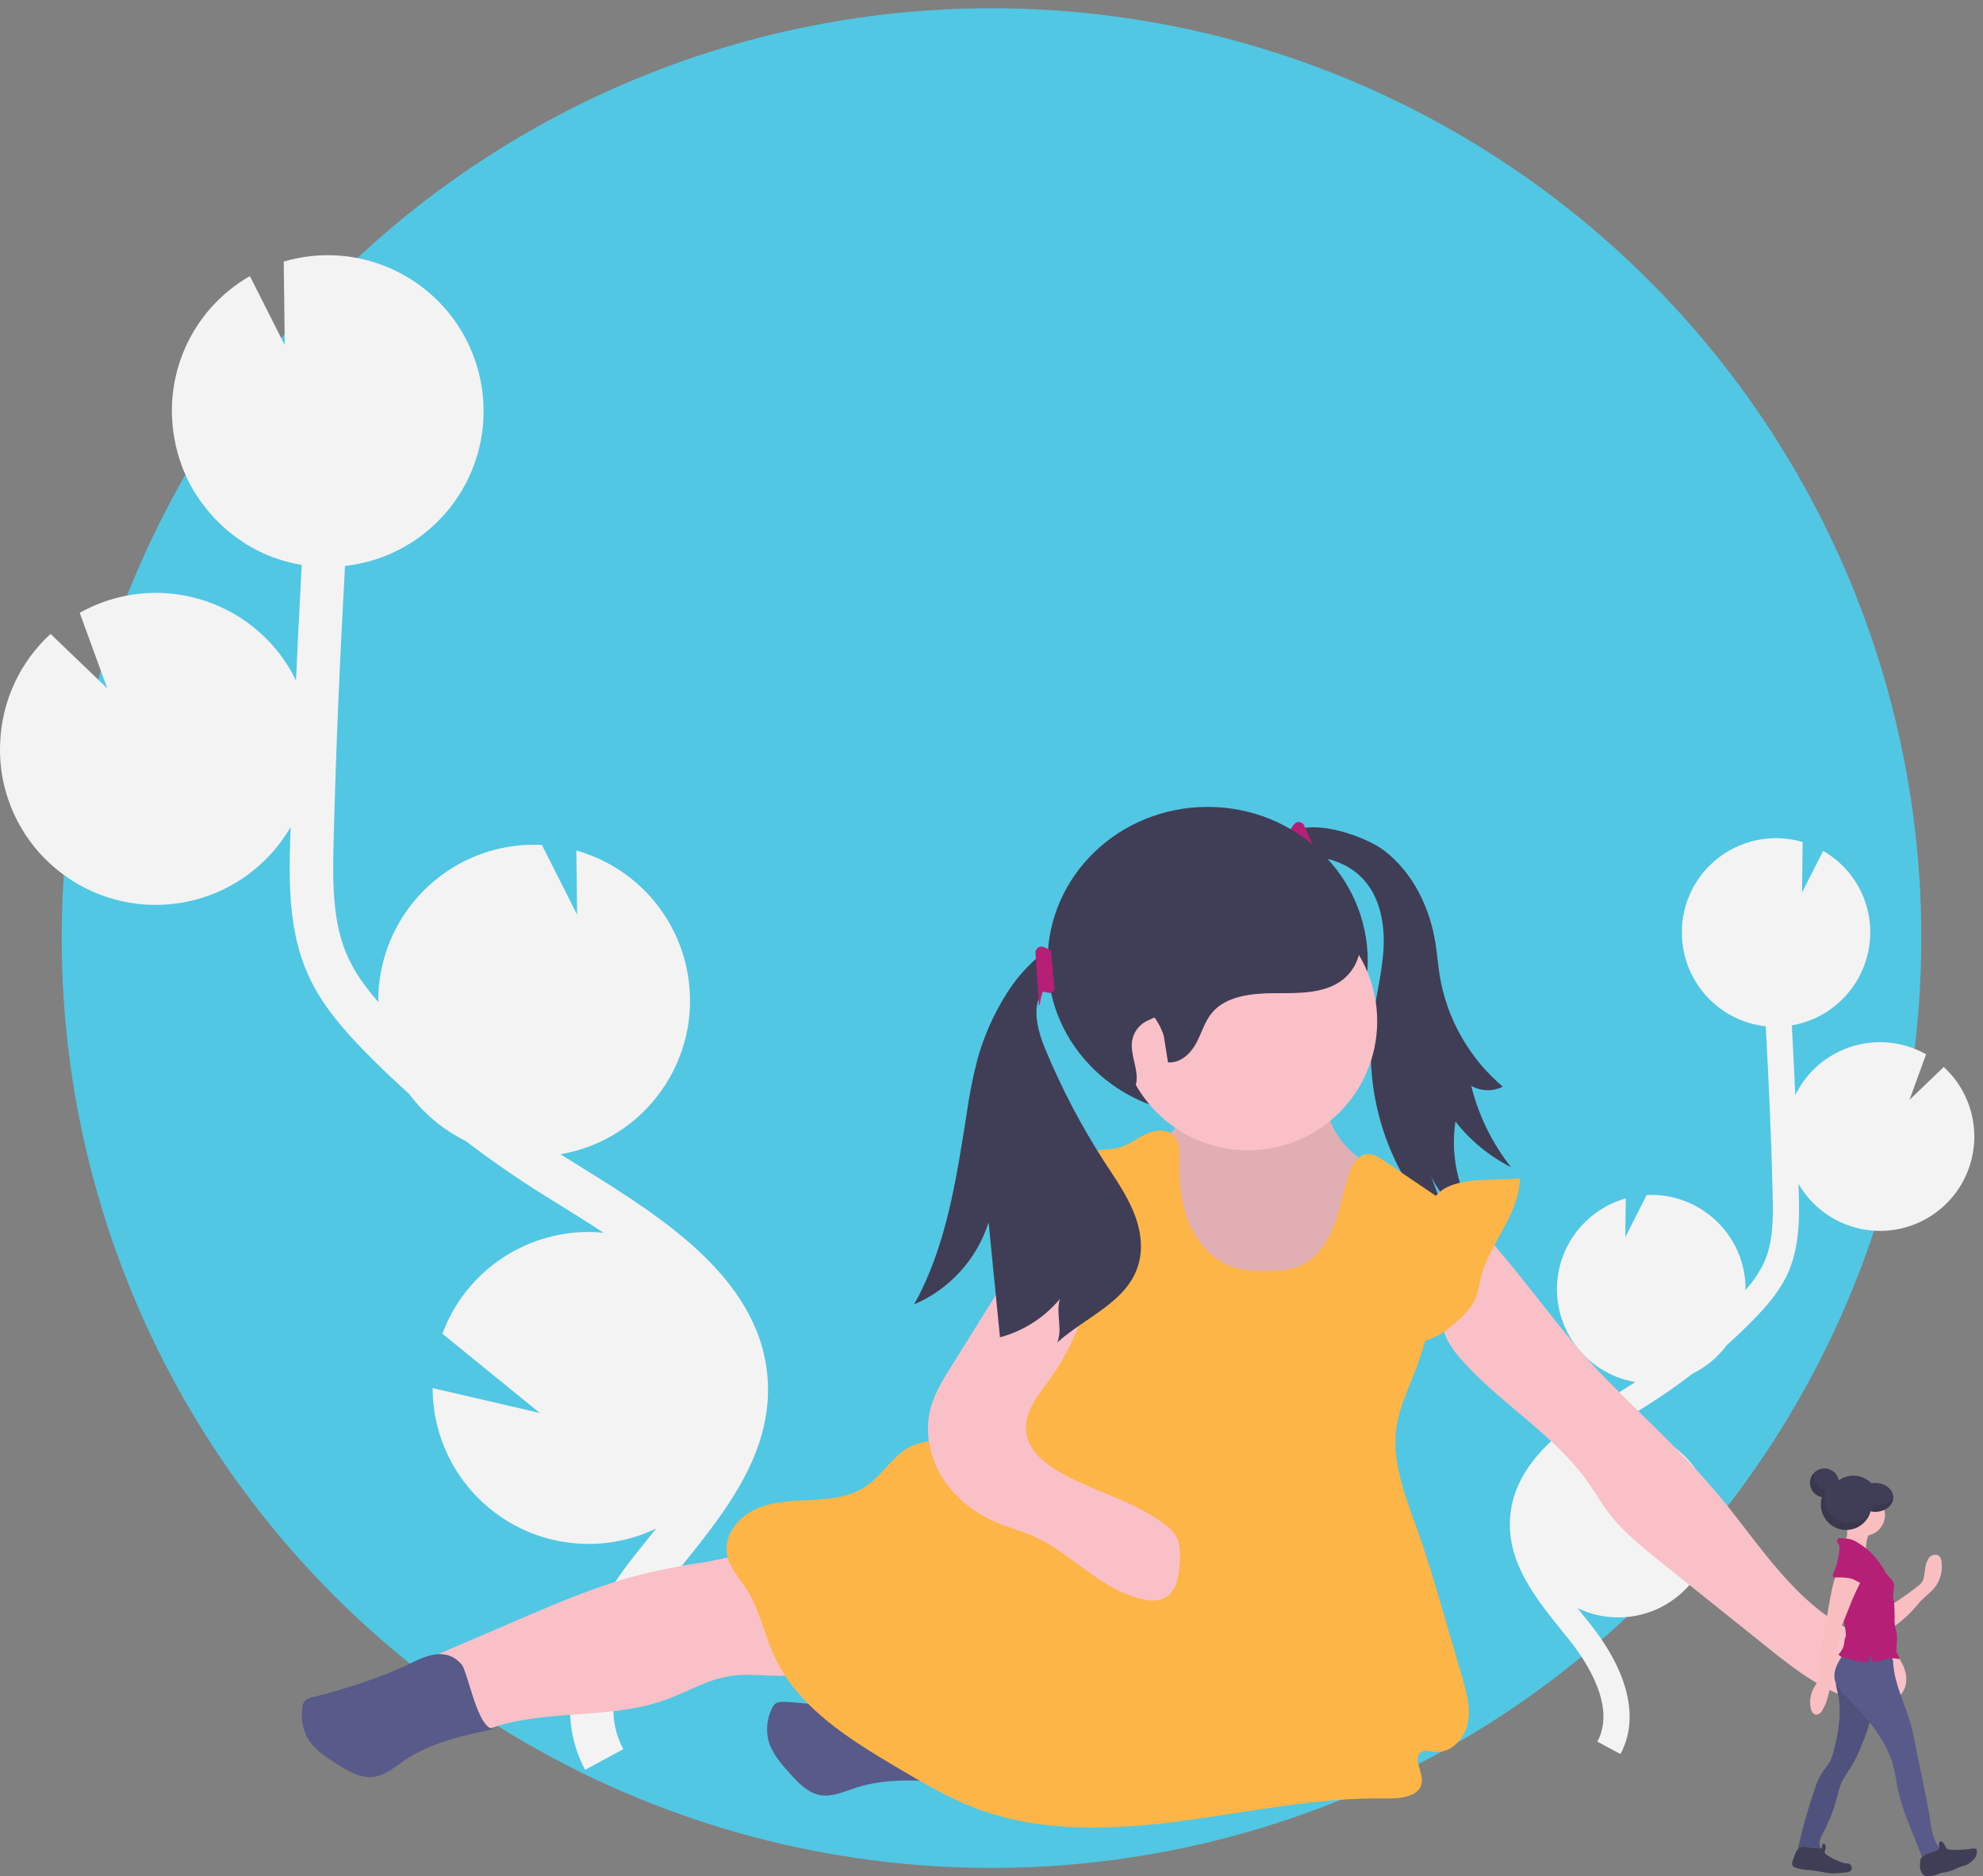 <?xml version="1.0" encoding="UTF-8"?><svg id="a" xmlns="http://www.w3.org/2000/svg" viewBox="0 0 963.95 911.98"><rect x="0" y="0" width="963.95" height="911.98" fill="#808080" stroke="none"/><defs><style>.b{fill:#f3f3f3;}.c{fill:#f9c1c7;}.d{fill:#f9bebf;}.e{fill:#fcb546;}.f{fill:#b51f75;}.g{fill:#403e56;}.h{fill:#52c7e4;}.i{fill:#585b8a;}.j{fill:#010101;isolation:isolate;opacity:.1;}</style></defs><circle class="h" cx="481.98" cy="455.99" r="451.98"/><g><path class="b" d="M282.73,567.46l-7.96-4.95c-.76-.47-1.51-.97-2.27-1.46,41.24-7.09,68.92-46.28,61.83-87.52-4.96-28.8-26.03-52.19-54.17-60.1l.39,31.21-17.15-33.96h-.22c-41.79-1.94-77.25,30.36-79.21,72.15-.08,1.46,0,2.87,0,4.3-5.96-6.81-11.39-14.11-14.97-22.11-7.25-16.19-7.39-34.53-6.82-56.83,1.14-44.18,3.05-88.71,5.53-133.09,37-4.12,65.52-34.51,67.29-71.7,.1-2.32,.06-4.59,0-6.87,0-.57,0-1.13-.09-1.7-.15-2.2-.35-4.38-.7-6.53,0-.35-.13-.7-.19-1.04-.3-1.82-.68-3.62-1.11-5.39-.16-.67-.33-1.27-.51-1.99-.53-1.94-1.11-3.8-1.8-5.72-.23-.62-.49-1.27-.73-1.85-.53-1.38-1.11-2.75-1.73-4.09-.33-.71-.65-1.42-.99-2.11-.1-.18-.16-.37-.27-.54h0c-16.51-32.58-53.92-48.75-88.96-38.43l.51,40.63-16.96-33.57c-28.6,16.39-43.24,49.46-36.14,81.66h-.08c.11,.54,.28,1.06,.41,1.59,.24,1,.49,1.99,.77,2.97,.35,1.27,.76,2.53,1.18,3.8,.32,.94,.62,1.86,.97,2.78,.52,1.34,1.1,2.65,1.68,3.95,.34,.76,.65,1.54,1.01,2.29,.96,1.97,2.01,3.88,3.14,5.73,.39,.66,.84,1.27,1.27,1.91,.81,1.27,1.62,2.53,2.53,3.71,.54,.75,1.13,1.47,1.7,2.19,.84,1.05,1.68,2.09,2.53,3.09,.62,.72,1.27,1.42,1.91,2.1,.94,.99,1.89,1.94,2.87,2.86,.66,.62,1.27,1.27,1.99,1.85,1.11,1,2.28,1.94,3.46,2.86,.59,.47,1.18,.95,1.78,1.41,1.8,1.27,3.65,2.53,5.56,3.8,.35,.22,.75,.39,1.1,.61,1.61,.94,3.23,1.84,4.9,2.65,.72,.35,1.46,.67,2.19,1,1.37,.61,2.75,1.2,4.16,1.75l2.53,.89c1.39,.47,2.81,.91,4.24,1.27,.84,.23,1.68,.47,2.53,.67,1.54,.37,3.13,.67,4.72,.95l.3,.06c-1.04,18.73-1.97,37.46-2.78,56.19-18.3-37.61-63.63-53.26-101.24-34.96-1.32,.64-2.63,1.33-3.91,2.05l13.39,36.71-27.56-26.46C9.82,321.65,1.02,340.47,.11,360.47c-.39,7.03,.22,14.07,1.82,20.92,9.55,40.73,50.31,66,91.04,56.46,20.35-4.77,37.82-17.73,48.28-35.82,0,1.9-.13,3.8-.18,5.71-.51,19.67-1.14,44.15,8.67,66.01,6.65,14.81,17.33,26.85,27.85,37.63,6.87,7.01,14,13.81,21.3,20.38,7.19,9.65,16.57,17.46,27.37,22.78,12,9.13,24.48,17.86,37.32,25.89l8.03,4.99c7.22,4.47,14.61,9.06,21.85,13.84-1.27-.13-2.53-.27-3.8-.33-32.96-1.54-63.13,18.43-74.61,49.37l47.34,38.52-52.08-12.08c.05,41.87,34.02,75.77,75.89,75.73,11.33-.01,22.52-2.57,32.74-7.47l-3.47,4.33c-2.33,2.89-4.63,5.77-6.9,8.63-30.81,39.02-39.38,76.06-24.13,104.3l18.56-10.01c-14.85-27.49,7.48-62.68,22.11-81.21,2.23-2.81,4.49-5.64,6.78-8.48,19.68-24.46,41.99-52.18,41.44-86.18-.91-51.2-50.64-82.09-90.62-106.9Z"/><path class="b" d="M788.75,675.7l4.81-3,1.37-.89c-24.94-4.27-41.69-27.94-37.43-52.88,2.98-17.45,15.75-31.61,32.8-36.39l-.24,18.87,10.38-20.53h.13c25.28-1.17,46.73,18.36,47.91,43.65v2.53c3.66-3.98,6.71-8.49,9.05-13.37,4.39-9.8,4.48-20.89,4.13-34.37-.61-26.67-1.87-53.64-3.33-80.44-22.38-2.48-39.63-20.86-40.7-43.35-.06-1.39,0-2.78,0-4.15v-1.04c.09-1.33,.22-2.65,.42-3.94,0-.22,.08-.42,.11-.63,.19-1.1,.42-2.19,.67-3.27l.3-1.27c.33-1.16,.68-2.32,1.09-3.46,.14-.38,.3-.75,.44-1.11,.33-.84,.68-1.66,1.05-2.53,.2-.43,.39-.85,.61-1.27,0-.1,.09-.22,.15-.33h0c9.98-19.71,32.62-29.48,53.81-23.23l-.32,24.57,10.27-20.25c17.3,9.91,26.15,29.9,21.85,49.37h0c-.08,.33-.18,.63-.25,.96-.14,.61-.29,1.2-.47,1.8s-.46,1.52-.71,2.27-.38,1.13-.58,1.68c-.32,.81-.67,1.61-1.03,2.39-.2,.46-.39,.92-.61,1.38-.58,1.19-1.27,2.34-1.9,3.47-.24,.39-.51,.77-.76,1.16-.48,.76-.99,1.51-1.52,2.24-.33,.44-.68,.89-1.03,1.27-.51,.65-1.01,1.27-1.54,1.87s-.77,.85-1.16,1.27-1.14,1.16-1.73,1.73c-.39,.38-.78,.76-1.2,1.11-.67,.61-1.38,1.18-2.09,1.73l-1.08,.85c-1.09,.8-2.2,1.56-3.37,2.27l-.67,.37c-.96,.57-1.95,1.1-2.96,1.61l-1.27,.59c-.84,.37-1.67,.73-2.53,1.05l-1.51,.54c-.85,.29-1.7,.54-2.53,.78l-1.53,.41c-.94,.23-1.9,.41-2.86,.58h-.19c.63,11.32,1.2,22.64,1.7,33.97,11.06-22.73,38.46-32.19,61.19-21.13,.81,.39,1.61,.81,2.4,1.25l-8.09,22.19,16.66-16c8.93,8.17,14.26,19.55,14.81,31.65,.22,4.25-.18,8.52-1.16,12.66-5.78,24.63-30.43,39.92-55.06,34.14-12.3-2.88-22.87-10.72-29.19-21.66,0,1.14,.08,2.3,.1,3.46,.32,11.89,.7,26.7-5.24,39.91-4.01,8.96-10.48,16.24-16.87,22.78-4.17,4.22-8.46,8.33-12.89,12.33-4.35,5.83-10.02,10.55-16.54,13.76-7.27,5.59-14.78,10.83-22.54,15.71l-4.86,3.01c-4.35,2.7-8.86,5.48-13.22,8.37,.77-.08,1.54-.16,2.32-.2,19.93-.93,38.18,11.13,45.13,29.84l-28.63,23.29,31.49-7.3c-.03,25.32-20.58,45.82-45.9,45.8-6.85,0-13.62-1.55-19.8-4.52l2.13,2.65c1.41,1.75,2.81,3.48,4.18,5.22,18.63,23.59,23.81,46,14.58,63.08l-11.22-6.06c8.97-16.62-4.53-37.9-13.38-49.11-1.34-1.7-2.72-3.41-4.1-5.06-11.9-14.78-25.39-31.54-25.06-52.11,.54-30.95,30.66-49.61,54.83-64.58Z"/><path class="g" d="M672.84,413.44c14,10.71,22.23,27.73,24.97,45.14,.81,5.06,1.19,10.33,2.01,15.47,3.47,21.14,14.37,40.34,30.72,54.18-4.88,2.41-10.63,2.25-15.37-.42,3.57,14.4,10.17,27.88,19.34,39.54-10.52-5.33-19.75-12.9-27.02-22.18-2.76,18.49,2.21,37.3,13.75,52.01-14.17-6.73-24.73-19.26-28.99-34.35l12.08,31.85c-7.59-2.16-13.04-8.61-17.4-15.19-16.18-24.38-23.17-53.72-19.71-82.78,1.49-12.19,4.82-24.16,5.37-36.43,.54-12.27-2.2-25.44-10.99-34.04-6.63-6.51-15.9-9.49-25-10.13-5.72-.41-20.54,4.16-14.94-6.14,8.58-15.73,41.19-4.16,51.18,3.47Z"/><path class="f" d="M626.94,403.9l7.24,17.32c3.16,2.53,4.81-2.43,5.92-1.35,1.42,1.44,2.7,3.02,3.8,4.72l.39-.22-10.62-23.72c-3.66-3.2-5.47,1.34-6.73,3.25Z"/><ellipse class="g" cx="587.06" cy="467.11" rx="77.81" ry="74.89"/><path class="i" d="M462.31,866.46c-15.61-1.15-31.65-2.27-46.56,2.63-5.53,1.82-11.16,4.49-16.91,3.52-6.08-1.03-10.68-5.89-14.81-10.47-4.48-4.97-9.13-10.25-10.65-16.78-1.07-5.05-.41-10.32,1.87-14.95,.32-.78,.8-1.49,1.41-2.08,1.27-1.11,3.15-1.14,4.85-1.08,14.63,.62,29.35,4.23,43.77,1.67,8.43-1.49,25.06-7.7,29.99,2.96,2.08,4.42-1.41,33.95,7.04,34.57Z"/><path class="c" d="M308.03,766.28c-19.47,5.3-38.09,13.3-56.63,21.28l-41.24,17.72,12.19,30.18c1.05,2.53-.94,2.38,1.59,3.52,2.81,1.27,9.29,3.01,12.18,1.91,27.78-10.62,59.75-4.54,87.7-14.73,10.29-3.8,19.91-9.68,30.73-11.39,12.66-2.04,26.06,1.87,38.32-1.99,1.32-.31,2.51-1.03,3.39-2.06,.68-1.24,.93-2.68,.71-4.08-.63-10.42-4.57-20.25-9.68-29.2-3.35-5.92-8.71-17.72-15.38-20.61-7.53-3.23-22.24,1.49-30.09,2.66-11.39,1.59-22.67,3.86-33.78,6.8Z"/><path class="i" d="M240.64,840.36c-15.32,3.18-31.09,6.56-44.02,15.35-4.82,3.28-9.49,7.39-15.29,8.04-6.13,.68-11.89-2.71-17.11-5.99-5.68-3.54-11.61-7.34-14.86-13.2-2.41-4.57-3.23-9.81-2.32-14.9,.1-.83,.36-1.64,.77-2.37,1.11-1.32,2.67-2.16,4.38-2.37,14.24-3.44,33.51-9.62,46.66-16.05,7.7-3.8,17.85-8.71,25.52,.18,3.18,3.68,7.96,33.09,16.28,31.3Z"/><path class="c" d="M561.04,559.87c-1,2.97-1.41,6.11-1.2,9.24v23.37c-.18,3.36,.21,6.73,1.18,9.95,1.48,4.09,4.7,7.28,7.97,10.13,10.56,9.14,22.76,16.18,35.96,20.73,7.34,2.53,15.38,4.33,22.86,2.16,4.3-1.44,8.31-3.62,11.86-6.43,9.85-7.19,18.68-15.68,26.24-25.25,7.59-9.71,14.19-22.24,10.39-34-14.45-3.05-26.18-13.58-30.76-27.62-1.46-4.63-2.16-9.72-5.22-13.49-6.53-8.08-19.19-5.81-29.11-2.78-9.63,2.92-26.37,4.62-33.51,11.96-2.82,2.9-3.9,7.66-6.66,10.82-3.32,3.86-7.99,6.27-10.01,11.22Z"/><path class="j" d="M561.04,559.87c-1,2.97-1.41,6.11-1.2,9.24v23.37c-.18,3.36,.21,6.73,1.18,9.95,1.48,4.09,4.7,7.28,7.97,10.13,10.56,9.14,22.76,16.18,35.96,20.73,7.34,2.53,15.38,4.33,22.86,2.16,4.3-1.44,8.31-3.62,11.86-6.43,9.85-7.19,18.68-15.68,26.24-25.25,7.59-9.71,14.19-22.24,10.39-34-14.45-3.05-26.18-13.58-30.76-27.62-1.46-4.63-2.16-9.72-5.22-13.49-6.53-8.08-19.19-5.81-29.11-2.78-9.63,2.92-26.37,4.62-33.51,11.96-2.82,2.9-3.9,7.66-6.66,10.82-3.32,3.86-7.99,6.27-10.01,11.22Z"/><circle class="c" cx="606.71" cy="496.39" r="62.75"/><path class="c" d="M772.17,720.82c3.27,4.66,6.1,9.61,9.51,14.16,7,9.35,16.24,16.77,25.32,24.05l51.8,41.47c14.46,11.58,29.72,23.54,47.94,26.9,6.22,1.15,13.57,.82,17.56-4.06,4.66-5.73,1.91-14.77-3.52-19.77-5.43-5-12.75-7.24-19.44-10.34-28.3-13.15-45.44-41.77-65.37-65.82-17.51-21.1-38.08-39.43-57.16-59.1-20.25-20.91-36.28-45.18-55.61-66.58-9.24,7.7-19.77,23.32-21.85,35.44-1.86,10.84,4.34,18.77,11.39,26.3,18.73,20.21,43.47,34.62,59.44,57.35Z"/><path class="e" d="M738.83,572.78c-.23,17.89-15.43,32.11-19.34,49.56-.47,2.88-1.16,5.73-2.05,8.51-1.61,4.06-4.72,7.34-7.92,10.32-5.29,4.92-11.32,9.52-18.4,10.92-.85,.16,2.53-58.64,3.72-64.1,3.68-17.67,29.27-13.62,44-15.2Z"/><path class="e" d="M573.27,563.98c-.14,10.54,.78,21.32,4.95,31s11.94,18.21,22.06,21.2c5.34,1.58,11,1.57,16.57,1.49,4.49-.08,9.08-.19,13.32-1.66,8.52-2.94,14.4-10.86,17.82-19.19,3.42-8.33,4.87-17.32,7.68-25.86,1.47-4.49,4.19-9.53,8.86-9.95,2.97-.25,5.71,1.49,8.18,3.16l25.32,17.15c5.06,28.92-.13,59.01-10.62,86.43-3.15,8.22-6.99,16.28-8.43,24.95-2.95,17.85,4.53,35.54,10.57,52.61,4.4,12.43,8.1,25.1,11.81,37.76l9.33,31.91c2.16,7.43,4.35,15.19,2.76,22.78s-8.37,14.67-16.05,13.78c-2.14-.24-4.46-1.04-6.33,0-4.57,2.53,.52,9.4,.1,14.63-.53,6.76-9.68,8.22-16.46,8.06-33.65-.75-66.86,6.51-100.21,10.92-33.35,4.42-68.23,5.85-99.72-5.99-13.48-5.06-25.96-12.46-38.37-19.78-23.48-13.92-48.3-29.21-59.83-53.95-5.06-10.82-7.25-22.96-13.71-33-3.54-5.54-8.44-10.59-9.51-17.09-1.49-9.14,5.52-17.91,13.92-21.76,8.4-3.85,18.01-3.99,27.27-4.46,9.25-.47,18.99-1.51,26.58-6.76,8.27-5.66,13.33-15.7,22.52-19.7,3.92-1.68,8.27-2.08,12.4-3.13,5.64-1.58,11.01-3.99,15.94-7.15,38.32-23.34,60.43-70.73,53.7-115.09-.75-4.44-1.17-8.92-1.27-13.42-.07-.77,.08-1.54,.43-2.23,.47-.58,1.1-1,1.82-1.2,5.85-2.15,12.48-1,18.4-2.94,4.48-1.47,8.23-4.59,12.54-6.49,4.32-1.9,10-2.27,13.18,1.27,2.9,3.15,2.53,7.32,2.47,11.66Z"/><path class="g" d="M565.8,503.84c-4.47-15.95-24.76-25.44-27.75-41.66-1.57-8.56,2.32-17.24,8.34-23.62,6.03-6.38,14.03-10.77,22.04-14.8,11.75-5.91,24.57-11.39,37.97-10.19,13.82,1.27,31.48,3.71,42.21,12.2,7.59,6,9.7,18.48,12.04,27.44,2.23,9.19-1.52,18.79-9.38,24.05-8.86,5.9-20.84,5.47-31.86,5.51s-23.33,1.39-30.13,9.38c-3.72,4.37-5.15,10.05-7.85,15.04s-7.67,9.7-13.68,9.2l-1.96-12.56Z"/><path class="c" d="M462.46,664.13c-4.04,6.48-8.15,13.09-10.13,20.48-3.09,11.75-.25,24.65,6.47,34.76s17.09,17.52,28.43,21.85c4.51,1.72,9.18,2.99,13.63,4.84,19.8,8.22,34.49,27.58,55.58,31.48,2.97,.73,6.08,.58,8.96-.43,6.73-2.86,7.94-11.72,8.14-18.99,.1-3.65,.18-7.46-1.44-10.72-1.43-2.52-3.42-4.69-5.81-6.33-15.09-11.56-34.39-15.95-50.92-25.32-7.76-4.38-15.49-10.87-16.53-19.72-1.13-9.68,6.04-18.08,11.73-26,14-19.48,25.9-51,19.18-75.25-9.47-34.18-32.78,14.08-39.01,24.05-9.41,15.09-18.84,30.19-28.28,45.3Z"/><path class="e" d="M508.73,570.53c-3.61,4.15-6.04,9.18-9.11,13.75-4.34,6.44-9.94,11.93-16.46,16.15,7.29-.76,15.53-1.27,20.96,3.68,4.59,4.14,5.66,10.84,8.65,16.25,2.24,4.28,5.96,7.6,10.47,9.35,4.57,1.71,9.7,1.02,13.65-1.85,5.86-4.56,6.51-13.03,6.66-20.46l.27-13.37c.1-4.97,0-10.43-3.19-14.22-1.99-2.33-4.89-3.63-7.49-5.24-10.05-6.19-13.09-17.04-24.39-4.06Z"/><path class="g" d="M552.18,527.18c1.71-7.06-3.08-14.4-1.8-21.52,.68-3.64,2.87-6.82,6.01-8.77,1.76-1.08,3.8-1.72,5.58-2.71,7.14-4.21,10.15-12.99,7.09-20.7-2.61-5.99-8.48-9.81-14.27-12.81-6.14-3.2-13.62-5.87-19.75-2.66-7.44,3.91-8.49,13.92-8.59,22.38-.09,6.91-.15,13.92,1.86,20.56,2.32,7.12,6.07,13.69,11.01,19.32,.87,.92,11.7,11.75,12.85,6.91Z"/><path class="g" d="M553.04,615.79c-5.71,17.27-25.32,24.44-39.04,36.71,.69-1.95,1.04-4.01,1.03-6.09,0-5.06-1.27-10.13,.18-14.99-7.56,9.06-17.72,15.56-29.11,18.63l-5.54-55.86c-5.71,17.92-18.93,32.47-36.21,39.86,15.72-28.16,20.51-60.9,25.57-92.75,1.23-8.96,2.99-17.83,5.27-26.58,3.16-11.32,7.98-22.11,14.29-32.02,3.84-6.11,8.53-11.65,13.92-16.46,5.43-4.56,11.57-7.72,17.57-6.61h0c10.35,1.95,6.19,7.03,0,11.68-4.91,3.67-11.11,7.1-12.58,8.57-1.67,1.68-2.91,3.72-3.63,5.97-2.38,7.25,.18,16.46,3.29,23.95,7.96,19.24,17.66,37.72,28.96,55.21,5.06,7.72,10.35,15.32,13.92,23.84,3.57,8.52,5.06,18.19,2.13,26.92Z"/><path class="f" d="M510.92,462.21l1.67,18.7c-1.63,3.67-5.38,.09-5.86,1.57-.63,1.94-1.05,3.94-1.27,5.96h-.44l-1.68-25.94c1.86-4.57,5.58-1.37,7.58-.29Z"/><circle class="g" cx="900.96" cy="729.6" r="12.3"/><path class="i" d="M893.82,825.32c1.27,8.86-.28,18-2.7,26.67-.39,1.63-.98,3.2-1.77,4.68-.93,1.4-1.94,2.76-3.01,4.06-1.93,2.94-3.42,6.15-4.4,9.52-3.13,9.18-5.75,18.52-7.86,27.99-.13,.39-.13,.8,0,1.19,.29,.68,1.27,.78,1.95,.77h9.66c.35-.66-.29-1.38-.7-2.01-1.39-2.14,0-4.91,1.15-7.15,2.96-5.44,5.25-11.22,6.81-17.21,.55-2.55,1.31-5.06,2.28-7.48,1.49-2.79,3.15-5.48,4.97-8.06,1.84-3.19,3.42-6.52,4.72-9.96,2.13-4.67,3.69-9.57,4.66-14.61,.56-4.78,.53-9.62-.1-14.39,0-.3-.11-.59-.3-.82-.22-.15-.48-.22-.75-.22l-12.96-.66c-2.67-.14-3.3-.72-2.9,1.9,.3,1.91,.97,3.82,1.25,5.8Z"/><path class="j" d="M893.82,825.32c1.27,8.86-.28,18-2.7,26.67-.39,1.63-.98,3.2-1.77,4.68-.93,1.4-1.94,2.76-3.01,4.06-1.93,2.94-3.42,6.15-4.4,9.52-3.13,9.18-5.75,18.52-7.86,27.99-.13,.39-.13,.8,0,1.19,.29,.68,1.27,.78,1.95,.77h9.66c.35-.66-.29-1.38-.7-2.01-1.39-2.14,0-4.91,1.15-7.15,2.96-5.44,5.25-11.22,6.81-17.21,.55-2.55,1.31-5.06,2.28-7.48,1.49-2.79,3.15-5.48,4.97-8.06,1.84-3.19,3.42-6.52,4.72-9.96,2.13-4.67,3.69-9.57,4.66-14.61,.56-4.78,.53-9.62-.1-14.39,0-.3-.11-.59-.3-.82-.22-.15-.48-.22-.75-.22l-12.96-.66c-2.67-.14-3.3-.72-2.9,1.9,.3,1.91,.97,3.82,1.25,5.8Z"/><path class="i" d="M896.38,803.65c-2.63,3.8-5.41,8.15-4.52,12.66,.66,3.43,3.28,6.1,5.76,8.59,9.89,9.92,19.62,20.96,22.99,34.57,.86,3.52,1.27,7.14,2.03,10.68,1.54,6.4,3.61,12.65,6.2,18.7l6.46,16.32c4.09,.1,7.81-2.37,9.32-6.18-.98-.21-1.85-.77-2.44-1.58-2.75-3.8-3.32-8.71-4.03-13.35-.77-5.14-1.82-10.23-2.87-15.32l-4.61-22.49c-.53-2.61-1.06-5.2-1.76-7.77-2.7-9.91-7.8-19.28-8.58-29.53,.06-1.53-.38-3.03-1.27-4.28-1.24-1.04-2.82-1.56-4.43-1.47-6.4-.43-11.97-1.05-18.24,.46Z"/><path class="g" d="M878.98,898.02c-.7-.17-1.42-.27-2.14-.28-1.4,.05-2.7,.76-3.49,1.91-.4,.65-.72,1.35-.94,2.08l-.94,2.67c-.39,.75-.43,1.63-.13,2.42,.31,.45,.75,.79,1.27,.97,2.34,.8,4.79,1.23,7.27,1.27,2.39,.24,4.76,.66,7.11,1.1,.81,.15,1.62,.3,2.44,.39,1.85,.12,3.7,.06,5.53-.16l1.9-.19c.63-.02,1.26-.14,1.86-.34,.61-.22,1.11-.67,1.38-1.27,.32-1.19-.38-2.41-1.57-2.73-.06-.02-.12-.03-.19-.04-.51-.1-1.03,0-1.53-.11-.57-.1-1.13-.27-1.66-.51-2.47-.85-4.82-2-7.01-3.42-.59-.42-1.27-1-1.15-1.72,.06-.31,.17-.6,.3-.89,.28-.74,.28-1.56,0-2.3-.13-.32-.34-.65-.67-.68-.91-.11-.8,1.2-.94,1.72s-.51,.76-1.15,.7c-1.85-.14-3.71-.24-5.56-.58Z"/><path class="g" d="M933.32,907.24c0,1.34,.45,2.65,1.27,3.71,.26,.31,.58,.56,.94,.75,.54,.22,1.12,.31,1.7,.27,1.64-.03,3.26-.35,4.78-.96,.54-.24,1.09-.44,1.65-.62,.71-.14,1.43-.25,2.15-.32,2.85-.41,5.34-2.09,8.1-2.94,.81-.21,1.61-.47,2.39-.78,1.06-.58,2.02-1.33,2.84-2.22,.49-.46,.92-.98,1.27-1.56,.43-.99,.62-2.06,.56-3.14,.02-.17-.01-.33-.09-.48-.07-.11-.18-.19-.3-.24-.89-.29-1.85-.29-2.75,0-3.35,.48-6.75,.61-10.13,.38-.33,.01-.66-.05-.96-.19-.25-.19-.46-.42-.61-.7l-1.27-2.06c-.37-.59-.95-1.27-1.62-1.08-.53,.24-.83,.81-.72,1.38,.09,.55,.11,1.1,.08,1.66-.15,.61-.55,1.13-1.1,1.43-.54,.3-1.12,.53-1.72,.67-2.03,.39-3.95,1.26-5.58,2.53-.99,.96-.92,3.18-.86,4.51Z"/><path class="d" d="M932.65,770.7c.75-.56,1.38-1.25,1.89-2.04,.43-.89,.7-1.84,.8-2.82l.54-3.42c.12-1.91,.78-3.76,1.9-5.32,1.27-1.43,3.8-1.95,5.06-.53,.52,.66,.84,1.46,.92,2.29,.8,4.97-.7,10.04-4.08,13.77-1.54,1.7-3.43,3.04-5.06,4.65-1.43,1.38-2.66,2.95-3.97,4.46-3.18,3.61-6.82,6.79-10.82,9.46,.21-2.61,.21-5.24,0-7.85-.28-1.85-1.03-2.84,.75-4.04,4.18-2.64,8.21-5.52,12.08-8.61Z"/><path class="d" d="M897.94,745.51c-.05,1.87-.93,3.61-2.39,4.77,4.3,1.49,8.51,3.15,12.66,4.96-.74-.85-1.13-1.95-1.09-3.08,0-2.94,.82-5.82,2.38-8.3,.24-.32,.37-.69,.39-1.09,0-.81-1.01-1.19-1.81-1.37-2.7-.65-5.45-1.05-8.23-1.19-1.19,0-2.53-.42-2.33,1.1,.32,1.37,.46,2.78,.42,4.19Z"/><circle class="d" cx="906.24" cy="736.44" r="10.06"/><path class="f" d="M916.19,763.66c-.35-.75-.77-1.47-1.27-2.14-1.74-2.68-3.76-5.16-6.04-7.4-1.78-1.58-3.7-2.98-5.73-4.2-1.1-.76-2.31-1.35-3.59-1.73-.75-.17-1.52-.27-2.29-.32l-2.62-.2c-.23-.04-.47-.04-.7,0-.7,.28-1.08,1.04-.87,1.77,.22,.7,.63,1.33,1.16,1.84,.11,5.33-2.25,10.59-2.53,15.91-.56,9.32,5.06,17.97,5.58,27.29,.04,.43,0,.86-.13,1.27-.08,.19-.19,.37-.28,.56-.22,.6-.33,1.24-.32,1.89-.21,2.27-1.23,4.4-2.87,5.99,.42,.55,.97,.98,1.59,1.27,1.17,.36,2.36,.64,3.57,.85,3,1.06,6.15,1.6,9.33,1.59,.39-.86,.64-1.77,.72-2.71,.44-.28,.96,.32,1.03,.84s0,1.14,.33,1.52c.36,.27,.83,.36,1.27,.25,1.91-.34,3.81-.79,5.67-1.33,1.88-.53,3.88-.53,5.76,0,.31-.53,.28-1.19-.09-1.68-.36-.48-.66-1-.9-1.54-.09-.33-.13-.67-.11-1.01,0-2.95,.61-5.92,0-8.86-.18-.85-.44-1.67-.62-2.53-.27-1.67-.35-3.37-.24-5.06,0-1.71-.16-3.51-.19-5.22,0-.71-.05-1.41-.14-2.11-.11-.73-.34-1.44-.41-2.19-.19-1.87,.57-3.8,.46-5.62-.09-2.8-3.4-4.35-4.53-6.95Z"/><path class="d" d="M893.49,762.26c-2.44,6.47-3.63,13.33-4.81,20.14l-2.76,15.99c-.92,4.49-1.43,9.06-1.53,13.65,.08,1.27-.01,2.55-.27,3.8-.59,1.58-1.39,3.08-2.35,4.46-1.69,3.03-2.25,6.56-1.59,9.96,.29,1.43,1.06,3.05,2.53,3.22,1.22-.04,2.33-.73,2.92-1.8,1.48-2.32,2.52-4.9,3.08-7.59,2.29-8.72,3.89-17.61,4.78-26.58,.08-1.13,.24-2.26,.47-3.37,.3-1.15,.69-2.28,1.16-3.37l3.16-7.84c2.28-6.11,5.03-12.04,8.23-17.72-3.3-.95-6.75-2.06-10.05-3.01-.99-.13-1.99-.1-2.97,.08Z"/><path class="f" d="M899.22,767.17c-2.34-.36-4.7-.49-7.06-.41-.34,.02-.67-.07-.95-.25-.48-.41-.28-1.18,0-1.76l1.14-2.75c.19-.57,.5-1.09,.92-1.52,.63-.46,1.38-.72,2.16-.73,2.53-.41,5.11-.31,7.59,.29,2.49,.6,4.6,2.24,5.81,4.49,.55,.92,.57,2.07,.06,3.01-.9,1.27-2.91,2.72-4.4,2.01-1.9-.84-3.27-1.96-5.28-2.39Z"/><path class="g" d="M911.51,720.82c-1.99-.02-3.93,.54-5.61,1.61-3.22-3.05-7.84-4.13-12.08-2.82-.67-3.83-4.31-6.39-8.14-5.73-3.83,.67-6.39,4.31-5.73,8.14,.51,2.93,2.8,5.22,5.73,5.73-.36,1.17-.55,2.39-.54,3.62-.01,6.8,5.49,12.31,12.28,12.32,5.54,0,10.41-3.69,11.88-9.03,.72,.15,1.46,.23,2.2,.23,4.86,0,8.86-3.15,8.86-7.04s-4-7.03-8.86-7.03Z"/><path class="j" d="M913.27,731.36c-.74,0-1.48-.07-2.2-.23-.35,1.26-.9,2.46-1.63,3.54,.68,.13,1.38,.2,2.08,.2,4.53,0,8.27-2.75,8.73-6.33-1.85,1.84-4.37,2.85-6.97,2.81Z"/><path class="j" d="M899.2,740.14c-6.8,0-12.3-5.51-12.3-12.3,0-1.23,.18-2.45,.54-3.62-3.36-.59-5.82-3.51-5.82-6.92,0-.42,.04-.85,.11-1.27-2.64,2.85-2.46,7.31,.39,9.95,.99,.92,2.23,1.53,3.56,1.76-.36,1.17-.55,2.39-.54,3.62,0,6.8,5.5,12.31,12.29,12.31,5.39,0,10.15-3.5,11.76-8.64-2.31,3.21-6.03,5.12-9.99,5.11Z"/></g></svg>